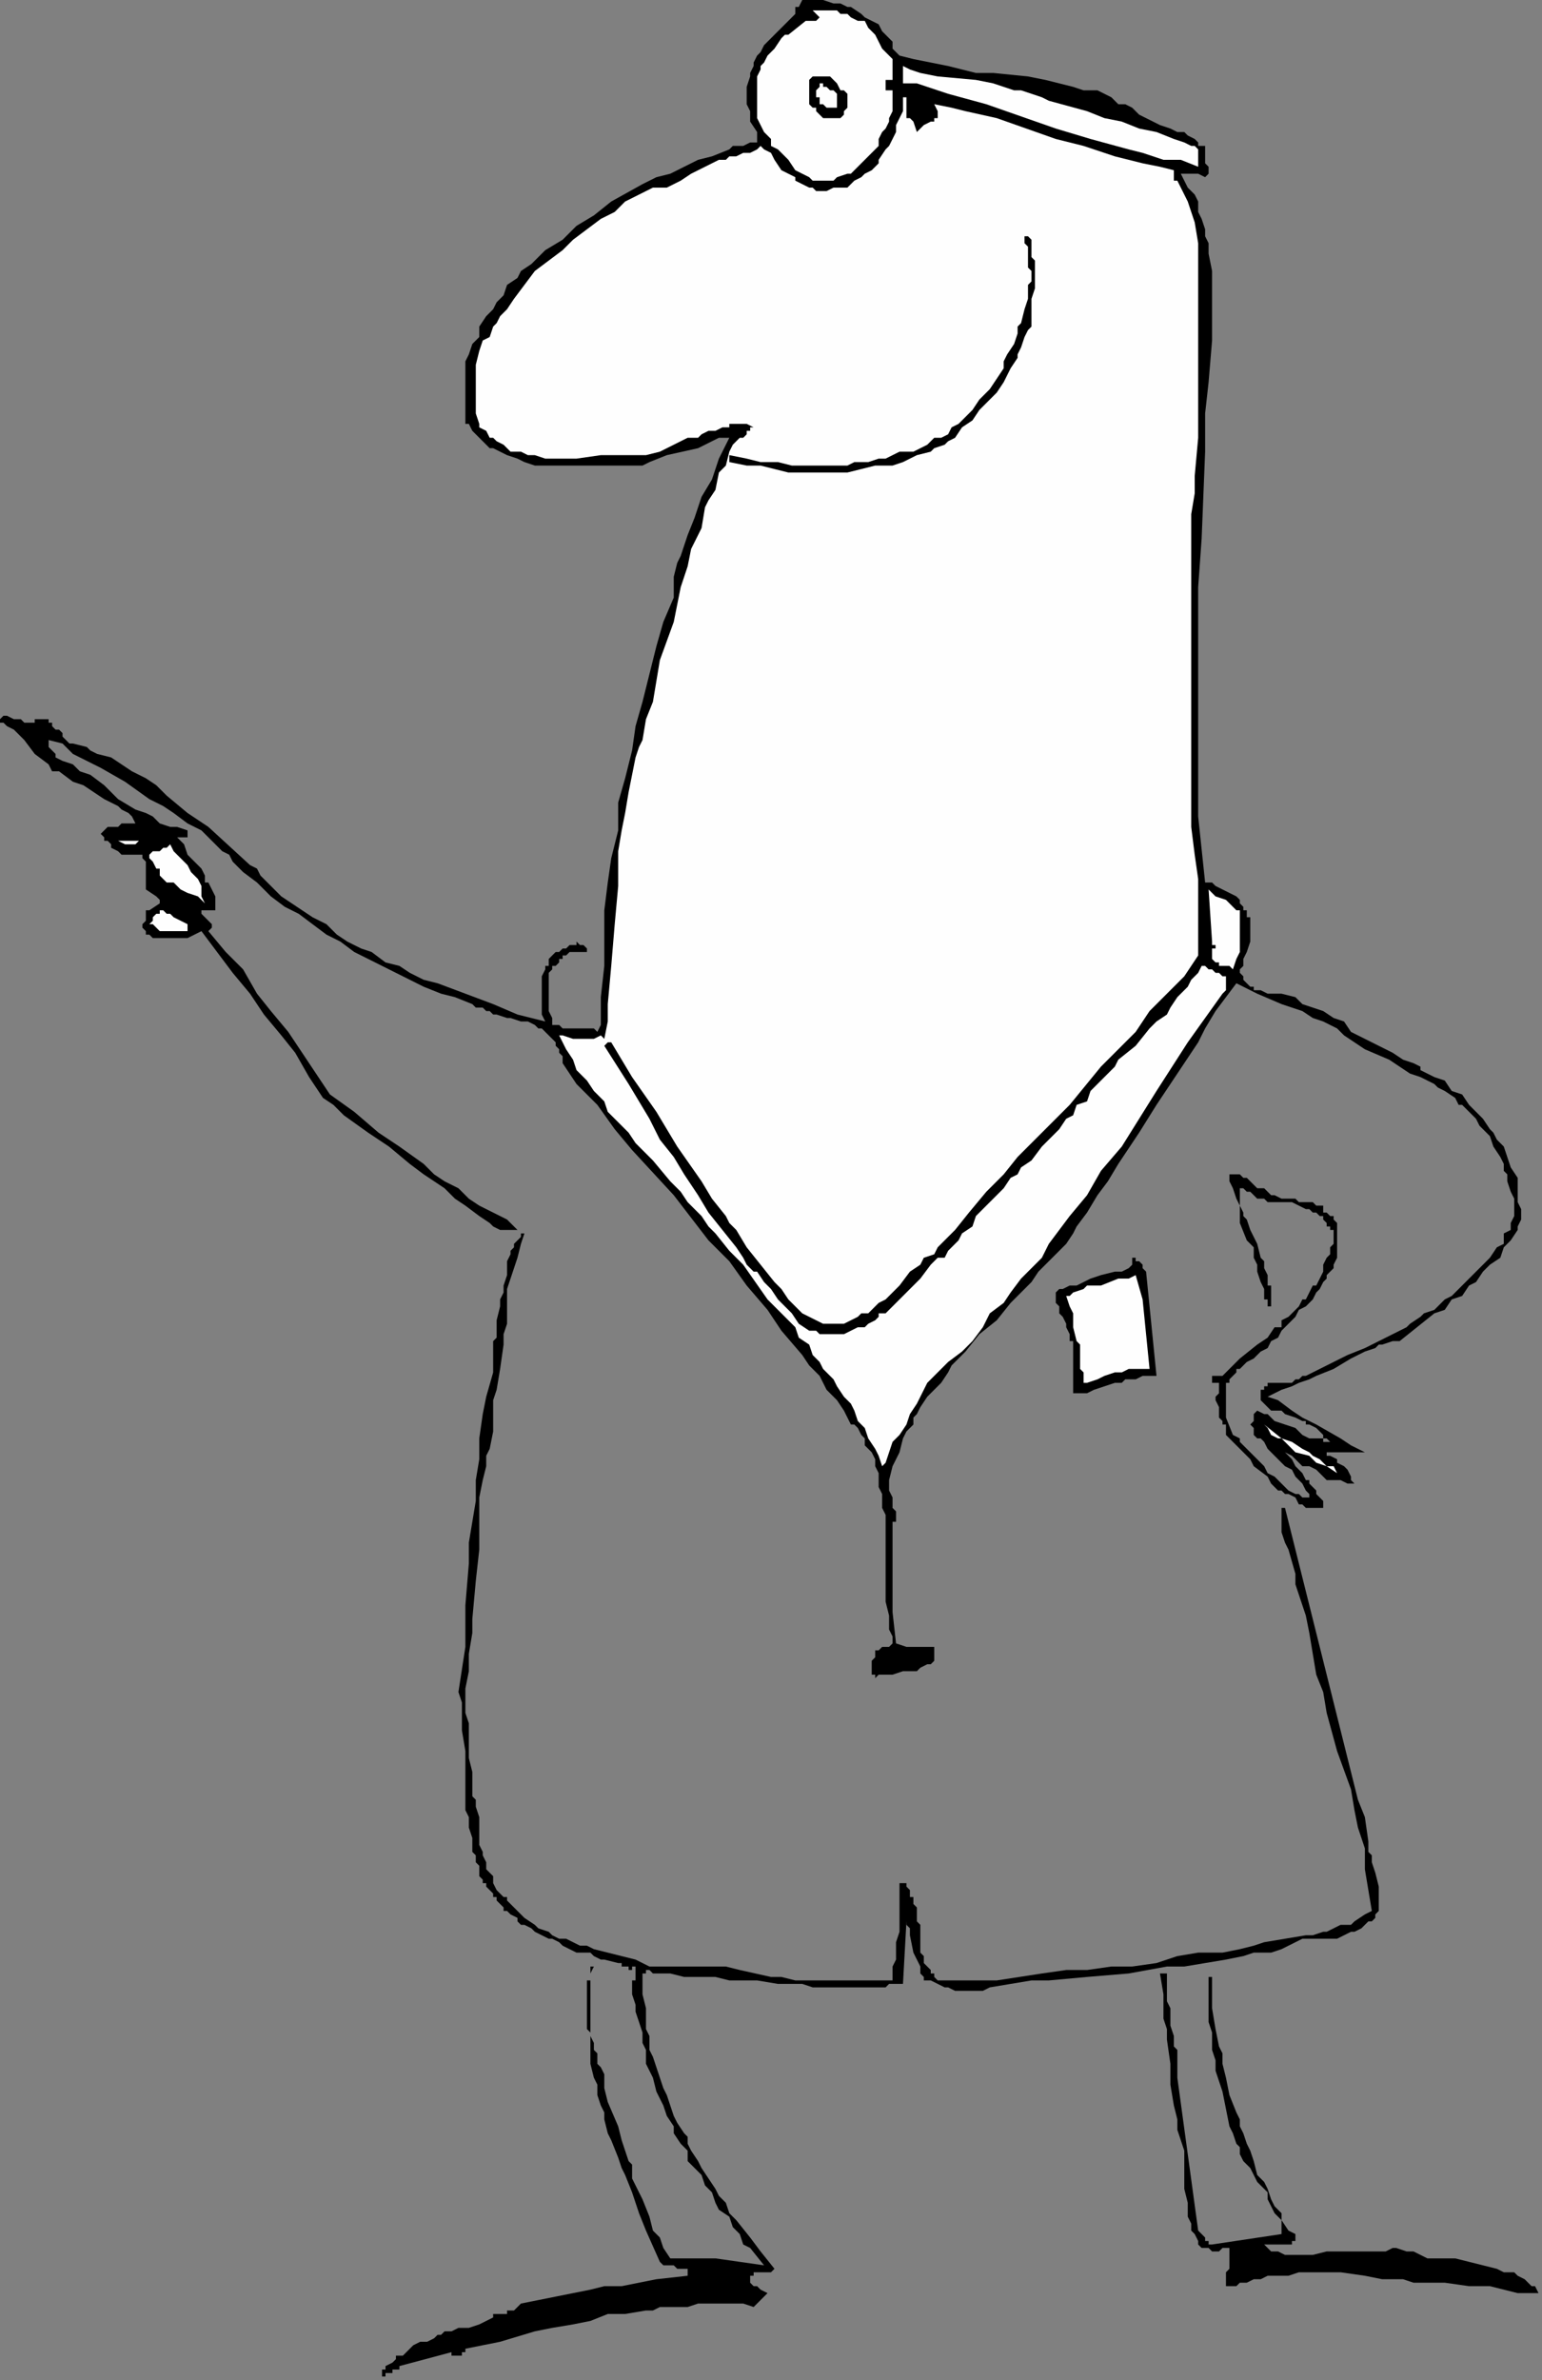 <?xml version="1.0" encoding="UTF-8" standalone="no"?>
<svg
   xmlns:dc="http://purl.org/dc/elements/1.1/"
   xmlns:cc="http://creativecommons.org/ns#"
   xmlns:rdf="http://www.w3.org/1999/02/22-rdf-syntax-ns#"
   xmlns:svg="http://www.w3.org/2000/svg"
   xmlns="http://www.w3.org/2000/svg"
   xmlns:sodipodi="http://sodipodi.sourceforge.net/DTD/sodipodi-0.dtd"
   xmlns:inkscape="http://www.inkscape.org/namespaces/inkscape"
   version="1.0"
   width="117.475mm"
   height="181.24mm"
   id="svg37"
   sodipodi:docname="CMENN075.WMF">
  <rect width="100%" height="100%" fill="#808080" stroke="none"/>
  <sodipodi:namedview
     pagecolor="#ffffff"
     bordercolor="#666666"
     borderopacity="1"
     objecttolerance="10"
     gridtolerance="10"
     guidetolerance="10"
     inkscape:pageopacity="0"
     inkscape:pageshadow="2"
     inkscape:window-width="640"
     inkscape:window-height="480"
     id="namedview39" />
  <defs
     id="defs3">
    <pattern
       id="WMFhbasepattern"
       patternUnits="userSpaceOnUse"
       width="6"
       height="6"
       x="0"
       y="0" />
  </defs>
  <path
     style="fill:#000000;fill-rule:evenodd;fill-opacity:1;stroke:none;"
     d="  M 259,16   L 259,16   L 263,17   L 268,18   L 273,19   L 277,20   L 281,21   L 286,21   L 296,22   L 301,23   L 305,24   L 309,25   L 312,26   L 313,26   L 316,26   L 318,27   L 320,28   L 322,30   L 324,30   L 326,31   L 328,33   L 330,34   L 332,35   L 334,36   L 337,37   L 339,38   L 341,38   L 342,39   L 344,40   L 345,41   L 345,42   L 346,42   L 347,42   L 347,43   L 347,44   L 347,45   L 347,47   L 348,48   L 348,50   L 348,50   L 347,51   L 345,50   L 345,50   L 344,50   L 343,50   L 341,50   L 341,50   L 340,50   L 341,52   L 342,54   L 344,56   L 345,58   L 345,61   L 346,63   L 347,66   L 347,68   L 348,70   L 348,73   L 349,78   L 349,83   L 349,88   L 349,94   L 349,98   L 348,110   L 347,119   L 347,125   L 347,130   L 346,155   L 345,169   L 345,182   L 345,196   L 345,209   L 345,216   L 345,222   L 345,229   L 345,235   L 347,254   L 349,254   L 350,255   L 352,256   L 354,257   L 356,258   L 357,259   L 357,260   L 358,261   L 358,262   L 359,262   L 359,263   L 359,264   L 360,264   L 360,265   L 360,266   L 360,266   L 360,268   L 360,270   L 360,270   L 360,271   L 359,274   L 358,276   L 358,278   L 357,279   L 357,280   L 358,281   L 358,282   L 358,282   L 358,282   L 359,283   L 359,283   L 360,284   L 361,284   L 361,285   L 363,285   L 365,286   L 366,286   L 369,286   L 373,287   L 375,289   L 378,290   L 381,291   L 384,293   L 387,294   L 389,297   L 395,300   L 401,303   L 404,305   L 407,306   L 409,307   L 409,308   L 411,309   L 413,310   L 416,311   L 418,314   L 421,315   L 423,318   L 425,320   L 427,322   L 429,325   L 430,326   L 431,328   L 433,330   L 434,333   L 435,336   L 437,339   L 437,342   L 437,343   L 437,345   L 437,346   L 438,348   L 438,350   L 438,351   L 437,353   L 437,354   L 435,357   L 433,359   L 432,362   L 429,364   L 427,366   L 425,369   L 423,370   L 421,373   L 418,374   L 416,377   L 413,378   L 408,382   L 403,386   L 401,386   L 398,387   L 397,387   L 396,388   L 393,389   L 389,391   L 384,394   L 379,396   L 377,397   L 374,398   L 372,399   L 369,400   L 367,401   L 365,402   L 368,403   L 372,406   L 375,408   L 379,410   L 386,414   L 389,416   L 393,418   L 392,418   L 391,418   L 388,418   L 385,418   L 382,418   L 382,419   L 383,419   L 385,420   L 385,421   L 387,422   L 388,423   L 389,425   L 389,426   L 390,427   L 389,427   L 389,427   L 388,427   L 386,426   L 385,426   L 384,426   L 382,426   L 381,425   L 380,424   L 379,423   L 377,422   L 375,422   L 373,420   L 372,419   L 370,418   L 371,419   L 372,420   L 373,422   L 375,424   L 376,426   L 377,426   L 377,427   L 378,428   L 379,429   L 379,430   L 380,431   L 381,432   L 381,434   L 380,434   L 380,434   L 379,434   L 379,434   L 378,434   L 377,434   L 377,434   L 376,434   L 375,433   L 374,433   L 373,431   L 371,430   L 370,430   L 369,429   L 369,429   L 368,429   L 366,427   L 365,425   L 361,422   L 360,420   L 358,418   L 357,417   L 355,415   L 354,414   L 354,414   L 353,413   L 353,412   L 353,410   L 352,410   L 352,409   L 351,408   L 351,406   L 351,406   L 351,405   L 350,403   L 350,402   L 351,401   L 351,400   L 351,398   L 351,398   L 351,398   L 350,398   L 350,398   L 350,398   L 349,398   L 349,398   L 349,397   L 349,397   L 349,396   L 349,396   L 349,396   L 350,396   L 350,396   L 351,396   L 352,396   L 352,396   L 353,395   L 353,395   L 353,395   L 357,391   L 362,387   L 365,385   L 367,382   L 369,382   L 369,380   L 371,379   L 372,378   L 373,377   L 374,376   L 375,374   L 376,374   L 377,372   L 378,370   L 379,370   L 380,368   L 381,366   L 381,366   L 381,364   L 382,362   L 383,361   L 383,360   L 383,359   L 384,358   L 384,357   L 384,355   L 384,354   L 383,354   L 383,354   L 383,353   L 382,353   L 382,352   L 382,352   L 381,351   L 381,350   L 381,350   L 380,350   L 379,349   L 378,349   L 377,348   L 376,348   L 374,347   L 372,346   L 370,346   L 368,346   L 365,346   L 365,346   L 364,345   L 362,345   L 361,344   L 361,344   L 360,343   L 359,343   L 358,342   L 357,342   L 357,341   L 357,341   L 357,342   L 357,343   L 357,345   L 357,346   L 357,347   L 358,349   L 358,350   L 359,351   L 360,354   L 361,356   L 362,358   L 363,362   L 363,362   L 364,363   L 364,365   L 365,367   L 365,369   L 365,370   L 366,370   L 366,372   L 366,373   L 366,374   L 366,374   L 366,375   L 366,376   L 365,376   L 365,376   L 365,376   L 365,376   L 365,376   L 365,376   L 365,374   L 364,374   L 364,372   L 364,371   L 363,369   L 362,366   L 362,364   L 361,362   L 361,359   L 359,357   L 357,352   L 357,350   L 357,347   L 356,345   L 355,342   L 355,342   L 354,340   L 354,339   L 354,338   L 355,338   L 356,338   L 357,338   L 357,338   L 358,339   L 359,339   L 361,341   L 362,342   L 364,342   L 365,343   L 365,343   L 366,344   L 367,344   L 369,345   L 372,345   L 373,345   L 374,346   L 376,346   L 377,346   L 378,346   L 379,347   L 380,347   L 381,347   L 381,348   L 381,348   L 381,349   L 382,349   L 383,350   L 383,350   L 384,350   L 384,351   L 385,352   L 385,353   L 385,354   L 385,355   L 385,357   L 385,358   L 385,359   L 385,360   L 385,362   L 385,362   L 384,364   L 384,365   L 383,366   L 382,367   L 382,368   L 381,369   L 380,371   L 379,372   L 378,374   L 377,375   L 376,376   L 374,377   L 373,379   L 371,381   L 369,383   L 368,385   L 366,386   L 365,388   L 363,389   L 361,391   L 359,392   L 358,393   L 357,394   L 356,394   L 356,395   L 355,396   L 354,397   L 354,398   L 353,398   L 353,398   L 353,399   L 353,400   L 353,401   L 353,402   L 353,402   L 353,403   L 353,404   L 353,405   L 353,406   L 353,406   L 353,408   L 355,413   L 357,414   L 357,415   L 360,418   L 363,421   L 364,422   L 365,424   L 367,425   L 368,426   L 369,427   L 371,429   L 373,430   L 373,430   L 374,430   L 375,431   L 376,431   L 377,431   L 377,432   L 377,431   L 377,430   L 377,430   L 376,429   L 375,427   L 374,426   L 374,426   L 373,425   L 372,423   L 370,422   L 369,421   L 366,418   L 365,417   L 364,415   L 363,414   L 362,414   L 361,413   L 361,412   L 361,411   L 360,410   L 360,410   L 361,409   L 361,407   L 362,406   L 364,407   L 365,407   L 366,408   L 367,409   L 370,410   L 373,411   L 375,413   L 377,414   L 379,414   L 380,414   L 381,414   L 381,415   L 382,415   L 383,415   L 382,414   L 382,414   L 381,414   L 381,413   L 380,412   L 379,411   L 379,411   L 377,410   L 377,410   L 376,410   L 376,409   L 375,409   L 373,408   L 370,407   L 369,406   L 368,406   L 366,406   L 365,405   L 364,404   L 363,403   L 363,403   L 363,402   L 363,402   L 363,401   L 363,401   L 363,400   L 364,400   L 364,399   L 365,399   L 365,399   L 365,398   L 366,398   L 366,398   L 368,398   L 370,398   L 372,398   L 373,397   L 373,397   L 374,397   L 375,396   L 376,396   L 384,392   L 388,390   L 393,388   L 397,386   L 401,384   L 405,382   L 406,381   L 409,379   L 410,378   L 413,377   L 416,374   L 418,373   L 420,371   L 421,370   L 423,368   L 425,366   L 426,365   L 428,363   L 429,362   L 431,359   L 433,358   L 433,355   L 435,354   L 435,352   L 436,350   L 436,349   L 436,347   L 436,345   L 435,343   L 434,340   L 434,338   L 433,337   L 433,335   L 432,333   L 430,330   L 429,327   L 428,326   L 426,324   L 425,322   L 424,321   L 423,320   L 421,318   L 420,318   L 419,316   L 416,314   L 414,313   L 413,312   L 409,310   L 406,309   L 400,305   L 393,302   L 390,300   L 387,298   L 385,296   L 383,295   L 381,294   L 378,293   L 375,291   L 372,290   L 369,289   L 362,286   L 356,283   L 353,287   L 350,291   L 347,296   L 345,300   L 339,309   L 333,318   L 328,326   L 322,335   L 319,340   L 316,344   L 313,349   L 310,353   L 309,355   L 307,358   L 305,360   L 303,362   L 301,364   L 299,366   L 297,369   L 295,371   L 291,375   L 287,380   L 282,384   L 278,389   L 277,390   L 274,393   L 273,395   L 271,398   L 269,400   L 267,402   L 265,405   L 264,407   L 263,408   L 263,410   L 261,412   L 260,414   L 259,418   L 258,420   L 257,422   L 257,422   L 256,426   L 256,427   L 256,429   L 257,431   L 257,433   L 257,434   L 257,434   L 258,435   L 258,437   L 258,438   L 258,438   L 257,438   L 257,439   L 257,442   L 257,443   L 257,446   L 257,447   L 257,450   L 257,451   L 257,456   L 257,460   L 257,464   L 258,473   L 261,474   L 262,474   L 263,474   L 265,474   L 265,474   L 267,474   L 269,474   L 269,474   L 269,474   L 269,474   L 269,475   L 269,475   L 269,476   L 269,477   L 269,478   L 269,478   L 269,478   L 268,479   L 267,479   L 265,480   L 265,480   L 264,481   L 262,481   L 260,481   L 257,482   L 257,482   L 256,482   L 253,482   L 253,482   L 252,483   L 252,482   L 251,482   L 251,482   L 251,481   L 251,481   L 251,480   L 251,479   L 251,478   L 252,477   L 252,476   L 252,475   L 252,475   L 252,475   L 253,475   L 253,475   L 253,475   L 253,475   L 253,475   L 254,474   L 255,474   L 256,474   L 257,473   L 257,471   L 256,469   L 256,465   L 255,461   L 255,457   L 255,448   L 255,444   L 255,442   L 255,440   L 255,438   L 255,436   L 254,434   L 254,432   L 254,430   L 253,428   L 253,426   L 253,424   L 252,422   L 252,420   L 251,418   L 250,417   L 249,416   L 249,415   L 249,414   L 248,413   L 247,411   L 246,410   L 245,410   L 243,406   L 241,403   L 238,400   L 236,396   L 233,393   L 231,390   L 225,383   L 221,377   L 215,370   L 210,363   L 204,357   L 194,344   L 182,331   L 177,325   L 172,318   L 166,312   L 162,306   L 162,304   L 161,303   L 161,302   L 160,301   L 160,300   L 159,299   L 158,298   L 158,298   L 158,298   L 157,297   L 156,296   L 155,296   L 154,295   L 152,294   L 151,294   L 150,294   L 147,293   L 146,293   L 143,292   L 142,292   L 141,291   L 140,291   L 139,290   L 138,290   L 138,290   L 137,290   L 136,289   L 131,287   L 127,286   L 122,284   L 118,282   L 114,280   L 110,278   L 106,276   L 102,274   L 98,271   L 94,269   L 90,266   L 86,263   L 82,261   L 78,258   L 74,254   L 70,251   L 67,248   L 66,246   L 64,245   L 61,242   L 59,240   L 58,239   L 54,237   L 50,234   L 47,232   L 43,230   L 36,225   L 29,221   L 21,217   L 18,214   L 14,213   L 14,213   L 14,214   L 14,214   L 14,215   L 15,216   L 16,217   L 16,218   L 18,219   L 21,220   L 23,222   L 26,223   L 30,226   L 34,230   L 39,233   L 42,234   L 44,235   L 46,237   L 49,238   L 50,238   L 51,238   L 54,239   L 54,240   L 54,241   L 54,241   L 54,241   L 53,241   L 52,241   L 51,241   L 51,241   L 52,242   L 53,243   L 54,246   L 56,248   L 58,250   L 59,252   L 59,254   L 60,254   L 61,256   L 62,258   L 62,259   L 62,260   L 62,262   L 62,262   L 62,262   L 62,262   L 61,262   L 61,262   L 60,262   L 58,262   L 58,262   L 58,262   L 58,262   L 58,263   L 59,264   L 59,264   L 60,265   L 61,266   L 61,266   L 61,266   L 61,266   L 61,267   L 61,267   L 60,268   L 65,274   L 70,279   L 74,286   L 78,291   L 83,297   L 87,303   L 91,309   L 95,315   L 102,320   L 109,326   L 115,330   L 122,335   L 125,338   L 128,340   L 132,342   L 135,345   L 138,347   L 142,349   L 146,351   L 149,354   L 149,354   L 144,354   L 142,353   L 141,352   L 138,350   L 134,347   L 131,345   L 128,342   L 125,340   L 122,338   L 118,335   L 112,330   L 106,326   L 99,321   L 96,318   L 93,316   L 91,313   L 89,310   L 85,303   L 81,298   L 76,292   L 72,286   L 67,280   L 58,268   L 56,269   L 54,270   L 52,270   L 50,270   L 49,270   L 48,270   L 47,270   L 46,270   L 46,270   L 45,270   L 44,270   L 43,269   L 42,269   L 42,268   L 42,268   L 41,267   L 41,267   L 41,266   L 41,266   L 41,266   L 42,265   L 42,263   L 42,262   L 43,262   L 46,260   L 46,259   L 45,258   L 42,256   L 42,255   L 42,254   L 42,254   L 42,253   L 42,252   L 42,251   L 42,251   L 42,250   L 42,249   L 42,248   L 41,247   L 41,246   L 41,246   L 40,246   L 40,246   L 39,246   L 38,246   L 38,246   L 37,246   L 36,246   L 35,246   L 34,245   L 34,245   L 32,244   L 32,243   L 31,242   L 30,242   L 30,241   L 29,240   L 29,240   L 30,239   L 31,238   L 32,238   L 34,238   L 35,237   L 36,237   L 39,237   L 38,235   L 37,234   L 35,233   L 34,232   L 30,230   L 27,228   L 24,226   L 21,225   L 17,222   L 15,222   L 14,220   L 10,217   L 7,213   L 6,212   L 4,210   L 2,209   L 1,208   L 0,208   L 0,207   L 1,206   L 2,206   L 2,206   L 4,207   L 6,207   L 7,208   L 8,208   L 9,208   L 10,208   L 10,208   L 10,207   L 11,207   L 12,207   L 13,207   L 13,207   L 14,207   L 14,208   L 15,208   L 15,209   L 16,210   L 17,210   L 18,211   L 18,212   L 20,214   L 20,214   L 21,214   L 25,215   L 26,216   L 28,217   L 32,218   L 35,220   L 38,222   L 42,224   L 45,226   L 48,229   L 54,234   L 57,236   L 60,238   L 72,249   L 74,250   L 75,252   L 77,254   L 78,255   L 79,256   L 81,258   L 84,260   L 90,264   L 94,266   L 97,269   L 100,271   L 102,272   L 104,273   L 107,274   L 111,277   L 115,278   L 118,280   L 122,282   L 126,283   L 134,286   L 142,289   L 149,292   L 153,293   L 157,294   L 156,292   L 156,290   L 156,286   L 156,285   L 156,283   L 156,282   L 156,282   L 156,281   L 157,279   L 157,279   L 157,278   L 158,278   L 158,277   L 158,277   L 158,276   L 159,275   L 159,275   L 160,274   L 161,274   L 162,273   L 163,273   L 164,272   L 165,272   L 165,272   L 166,272   L 166,271   L 166,271   L 167,272   L 168,272   L 168,272   L 169,273   L 169,273   L 169,273   L 169,274   L 169,274   L 169,274   L 168,274   L 167,274   L 166,274   L 166,274   L 165,274   L 164,274   L 164,274   L 163,275   L 162,275   L 162,276   L 161,276   L 161,277   L 160,278   L 159,278   L 159,279   L 158,280   L 158,281   L 158,281   L 158,282   L 158,282   L 158,282   L 158,283   L 158,284   L 158,285   L 158,286   L 158,287   L 158,289   L 158,291   L 159,293   L 159,294   L 159,294   L 159,295   L 160,295   L 161,295   L 162,296   L 162,296   L 163,296   L 164,296   L 166,296   L 167,296   L 168,296   L 169,296   L 170,296   L 170,296   L 170,296   L 171,296   L 172,297   L 173,295   L 173,287   L 174,278   L 174,270   L 174,262   L 175,254   L 176,247   L 178,239   L 178,231   L 180,224   L 182,216   L 183,209   L 185,202   L 187,194   L 189,186   L 191,179   L 194,172   L 194,169   L 194,166   L 195,162   L 196,160   L 198,154   L 200,149   L 202,143   L 205,138   L 207,132   L 210,126   L 207,126   L 205,127   L 201,129   L 192,131   L 187,133   L 185,134   L 182,134   L 180,134   L 178,134   L 175,134   L 173,134   L 167,134   L 162,134   L 159,134   L 157,134   L 154,134   L 151,133   L 149,132   L 146,131   L 144,130   L 142,129   L 141,129   L 140,128   L 138,126   L 138,126   L 137,125   L 136,124   L 135,122   L 134,122   L 134,120   L 134,118   L 134,115   L 134,113   L 134,110   L 134,107   L 134,104   L 135,102   L 136,99   L 138,97   L 138,94   L 140,91   L 141,90   L 142,89   L 143,87   L 145,85   L 146,82   L 149,80   L 150,78   L 153,76   L 155,74   L 157,72   L 162,69   L 166,65   L 171,62   L 176,58   L 185,53   L 189,51   L 193,50   L 201,46   L 205,45   L 210,43   L 211,42   L 214,42   L 216,41   L 218,41   L 218,42   L 218,38   L 216,35   L 216,34   L 216,32   L 215,30   L 215,28   L 215,26   L 215,25   L 216,22   L 216,21   L 217,19   L 217,18   L 218,16   L 219,15   L 220,13   L 222,11   L 223,10   L 225,8   L 227,6   L 229,4   L 229,3   L 229,2   L 230,2   L 231,0   L 233,0   L 236,0   L 237,0   L 237,0   L 240,1   L 242,1   L 244,2   L 245,2   L 248,4   L 249,5   L 251,6   L 253,7   L 254,9   L 255,10   L 257,12   L 257,14   L 259,16  z "
     id="path5" />
  <path
     style="fill:#fefefe;fill-rule:evenodd;fill-opacity:1;stroke:none;"
     d="  M 249,6   L 249,6   L 250,8   L 252,10   L 253,12   L 254,14   L 256,16   L 257,17   L 257,18   L 257,19   L 257,20   L 257,22   L 257,23   L 257,23   L 256,23   L 256,23   L 255,23   L 255,24   L 255,24   L 255,25   L 255,25   L 255,26   L 256,26   L 256,26   L 256,26   L 257,26   L 257,28   L 257,30   L 257,32   L 256,34   L 256,35   L 255,37   L 254,38   L 253,40   L 253,42   L 252,43   L 250,45   L 249,46   L 248,47   L 246,49   L 245,50   L 244,50   L 241,51   L 240,52   L 238,52   L 237,52   L 235,52   L 234,52   L 233,51   L 229,49   L 227,46   L 224,43   L 222,42   L 222,40   L 220,38   L 220,38   L 219,36   L 218,34   L 218,33   L 218,30   L 218,29   L 218,28   L 218,27   L 218,26   L 218,25   L 218,23   L 218,22   L 219,20   L 219,19   L 220,18   L 221,16   L 222,15   L 223,14   L 225,11   L 226,10   L 227,10   L 232,6   L 233,6   L 233,6   L 235,6   L 235,6   L 236,5   L 234,3   L 237,3   L 238,3   L 241,3   L 242,4   L 244,4   L 245,5   L 247,6   L 249,6  z "
     id="path7" />
  <path
     style="fill:#fefefe;fill-rule:evenodd;fill-opacity:1;stroke:none;"
     d="  M 302,29   L 302,29   L 313,32   L 318,34   L 323,35   L 328,37   L 333,38   L 338,40   L 341,41   L 343,42   L 344,42   L 344,42   L 345,43   L 345,43   L 345,44   L 345,45   L 345,46   L 345,47   L 345,48   L 340,46   L 335,46   L 329,44   L 325,43   L 314,40   L 304,37   L 284,30   L 273,27   L 264,24   L 260,24   L 260,19   L 262,20   L 265,21   L 270,22   L 281,23   L 286,24   L 289,25   L 292,26   L 294,26   L 297,27   L 300,28   L 302,29  z "
     id="path9" />
  <path
     style="fill:#000000;fill-rule:evenodd;fill-opacity:1;stroke:none;"
     d="  M 242,26   L 242,26   L 243,26   L 244,27   L 244,28   L 244,29   L 244,30   L 244,30   L 244,31   L 243,32   L 243,33   L 242,34   L 241,34   L 241,34   L 240,34   L 239,34   L 237,34   L 237,34   L 236,33   L 235,32   L 235,31   L 234,31   L 233,30   L 233,30   L 233,30   L 233,29   L 233,27   L 233,26   L 233,26   L 233,26   L 233,25   L 233,24   L 233,23   L 234,22   L 235,22   L 236,22   L 237,22   L 238,22   L 239,22   L 241,24   L 242,26  z "
     id="path11" />
  <path
     style="fill:#fefefe;fill-rule:evenodd;fill-opacity:1;stroke:none;"
     d="  M 241,29   L 241,29   L 241,30   L 241,30   L 241,30   L 241,30   L 241,31   L 240,31   L 239,31   L 238,31   L 237,30   L 237,30   L 237,30   L 236,30   L 236,29   L 236,28   L 235,28   L 235,26   L 235,26   L 235,26   L 236,25   L 236,25   L 236,24   L 237,24   L 237,24   L 237,25   L 238,25   L 239,26   L 240,26   L 241,27   L 241,28   L 241,29  z "
     id="path13" />
  <path
     style="fill:#fefefe;fill-rule:evenodd;fill-opacity:1;stroke:none;"
     d="  M 261,28   L 261,28   L 261,30   L 261,30   L 261,30   L 261,32   L 261,33   L 261,34   L 262,34   L 263,35   L 264,38   L 265,37   L 266,36   L 268,35   L 269,35   L 269,34   L 270,34   L 270,33   L 270,32   L 269,30   L 274,31   L 278,32   L 287,34   L 304,40   L 312,42   L 321,45   L 325,46   L 329,47   L 334,48   L 338,49   L 338,50   L 338,50   L 338,51   L 338,52   L 339,52   L 340,54   L 341,56   L 342,58   L 342,58   L 344,64   L 345,70   L 345,75   L 345,81   L 345,86   L 345,92   L 345,103   L 345,109   L 345,114   L 345,126   L 344,137   L 344,142   L 343,148   L 343,162   L 343,177   L 343,192   L 343,207   L 343,215   L 343,222   L 343,230   L 343,238   L 344,246   L 345,253   L 345,260   L 345,264   L 345,267   L 345,268   L 345,270   L 345,270   L 345,271   L 345,272   L 345,274   L 345,274   L 345,275   L 345,275   L 341,281   L 336,286   L 331,291   L 327,297   L 322,302   L 317,307   L 308,318   L 298,328   L 293,333   L 289,338   L 284,343   L 279,349   L 275,354   L 270,359   L 269,361   L 266,362   L 265,364   L 262,366   L 259,370   L 257,372   L 255,374   L 253,375   L 252,376   L 251,377   L 250,378   L 249,378   L 248,378   L 247,379   L 245,380   L 245,380   L 243,381   L 242,381   L 241,381   L 240,381   L 238,381   L 237,381   L 231,378   L 229,376   L 227,374   L 225,371   L 223,369   L 219,364   L 215,359   L 212,354   L 210,352   L 209,350   L 205,345   L 202,340   L 195,330   L 189,320   L 182,310   L 179,305   L 176,300   L 176,300   L 176,300   L 175,300   L 175,300   L 175,300   L 175,300   L 174,301   L 174,301   L 174,301   L 181,312   L 187,322   L 190,328   L 194,333   L 197,338   L 201,344   L 204,349   L 208,354   L 212,359   L 214,362   L 215,364   L 217,366   L 218,366   L 220,369   L 222,371   L 224,374   L 226,376   L 228,378   L 230,381   L 233,383   L 234,383   L 235,383   L 236,384   L 237,384   L 238,384   L 239,384   L 240,384   L 241,384   L 242,384   L 243,384   L 245,383   L 245,383   L 247,382   L 248,382   L 249,382   L 250,381   L 252,380   L 253,379   L 253,378   L 255,378   L 257,376   L 259,374   L 261,372   L 263,370   L 265,368   L 268,364   L 269,363   L 270,362   L 272,362   L 273,360   L 275,358   L 276,357   L 277,355   L 280,353   L 281,350   L 285,346   L 287,344   L 289,342   L 291,339   L 293,338   L 294,336   L 297,334   L 300,330   L 304,326   L 305,325   L 307,322   L 309,321   L 310,318   L 313,317   L 314,314   L 316,312   L 318,310   L 321,307   L 322,305   L 327,301   L 331,296   L 333,294   L 336,292   L 337,290   L 339,287   L 341,285   L 342,284   L 343,282   L 345,280   L 346,278   L 347,278   L 347,278   L 347,278   L 348,279   L 349,279   L 350,280   L 351,280   L 352,281   L 353,281   L 353,282   L 353,282   L 353,282   L 353,282   L 353,282   L 353,282   L 353,283   L 353,284   L 353,284   L 353,285   L 352,286   L 342,300   L 333,314   L 328,322   L 323,330   L 317,337   L 313,344   L 308,350   L 305,354   L 302,358   L 300,362   L 297,365   L 294,368   L 291,372   L 289,375   L 285,378   L 283,382   L 280,386   L 277,389   L 273,392   L 270,395   L 267,398   L 265,402   L 264,404   L 262,407   L 261,410   L 259,413   L 257,415   L 256,418   L 255,421   L 254,422   L 253,419   L 252,417   L 250,414   L 249,411   L 247,409   L 246,406   L 245,404   L 243,402   L 241,399   L 240,397   L 237,394   L 236,392   L 234,390   L 233,387   L 230,385   L 229,382   L 225,378   L 221,374   L 214,364   L 210,360   L 206,355   L 204,353   L 202,350   L 200,348   L 198,346   L 196,343   L 193,340   L 188,334   L 183,329   L 181,326   L 178,323   L 175,320   L 174,317   L 171,314   L 169,311   L 168,310   L 166,308   L 165,305   L 163,302   L 162,300   L 161,298   L 162,298   L 162,298   L 165,299   L 166,299   L 168,299   L 171,299   L 173,298   L 174,299   L 175,294   L 175,289   L 176,278   L 177,266   L 178,255   L 178,250   L 178,245   L 179,239   L 180,234   L 181,228   L 182,223   L 183,218   L 184,215   L 185,213   L 186,207   L 188,202   L 190,190   L 194,179   L 196,169   L 198,163   L 199,158   L 202,152   L 203,146   L 204,144   L 206,141   L 207,136   L 209,134   L 210,130   L 211,128   L 213,126   L 214,126   L 215,125   L 215,124   L 216,124   L 216,123   L 217,123   L 215,122   L 214,122   L 213,122   L 213,122   L 212,122   L 211,122   L 211,122   L 210,122   L 210,123   L 208,123   L 206,124   L 205,124   L 204,124   L 202,125   L 201,126   L 198,126   L 192,129   L 190,130   L 186,131   L 183,131   L 180,131   L 173,131   L 166,132   L 163,132   L 160,132   L 157,132   L 154,131   L 152,131   L 150,130   L 147,130   L 146,129   L 145,128   L 143,127   L 142,126   L 141,126   L 140,124   L 138,123   L 138,122   L 137,119   L 137,118   L 137,115   L 137,114   L 137,109   L 137,105   L 138,101   L 139,98   L 141,97   L 142,94   L 143,93   L 144,91   L 146,89   L 148,86   L 151,82   L 154,78   L 158,75   L 162,72   L 165,69   L 169,66   L 173,63   L 177,61   L 180,58   L 184,56   L 188,54   L 190,54   L 192,54   L 196,52   L 199,50   L 203,48   L 207,46   L 208,46   L 209,46   L 210,45   L 212,45   L 214,44   L 216,44   L 218,43   L 219,42   L 220,43   L 222,44   L 223,46   L 225,49   L 229,51   L 229,52   L 231,53   L 233,54   L 234,54   L 235,55   L 237,55   L 238,55   L 240,54   L 242,54   L 244,54   L 246,52   L 248,51   L 249,50   L 251,49   L 253,47   L 253,46   L 255,43   L 256,42   L 257,40   L 258,38   L 258,36   L 259,34   L 260,32   L 260,30   L 260,28   L 261,28  z "
     id="path15" />
  <path
     style="fill:#000000;fill-rule:evenodd;fill-opacity:1;stroke:none;"
     d="  M 298,75   L 298,75   L 298,79   L 298,83   L 297,86   L 297,90   L 297,92   L 297,94   L 296,95   L 295,97   L 294,100   L 293,102   L 293,103   L 291,106   L 289,110   L 287,113   L 285,115   L 282,118   L 280,121   L 277,123   L 275,126   L 273,127   L 272,128   L 269,129   L 268,130   L 264,131   L 260,133   L 257,134   L 252,134   L 248,135   L 244,136   L 240,136   L 236,136   L 231,136   L 227,136   L 223,135   L 219,134   L 215,134   L 210,133   L 210,131   L 215,132   L 219,133   L 224,133   L 228,134   L 233,134   L 237,134   L 241,134   L 244,134   L 246,133   L 248,133   L 250,133   L 253,132   L 255,132   L 257,131   L 259,130   L 261,130   L 263,130   L 267,128   L 269,126   L 271,126   L 273,125   L 274,123   L 276,122   L 277,121   L 280,118   L 282,115   L 285,112   L 287,109   L 289,106   L 289,104   L 290,102   L 292,99   L 293,96   L 293,94   L 294,93   L 295,89   L 296,86   L 296,84   L 296,82   L 297,81   L 297,78   L 296,77   L 296,75   L 296,74   L 296,71   L 295,70   L 295,68   L 295,68   L 296,68   L 297,69   L 297,69   L 297,69   L 297,70   L 297,70   L 297,72   L 297,74   L 297,74   L 298,75  z "
     id="path17" />
  <path
     style="fill:#fefefe;fill-rule:evenodd;fill-opacity:1;stroke:none;"
     d="  M 41,242   L 41,242   L 40,242   L 39,243   L 38,243   L 38,243   L 38,243   L 37,243   L 36,243   L 34,242   L 34,242   L 41,242  z "
     id="path19" />
  <path
     style="fill:#fefefe;fill-rule:evenodd;fill-opacity:1;stroke:none;"
     d="  M 59,260   L 59,260   L 57,258   L 54,257   L 52,256   L 50,254   L 48,254   L 47,253   L 46,252   L 46,250   L 45,250   L 44,248   L 43,247   L 43,246   L 44,245   L 45,245   L 46,245   L 46,245   L 47,244   L 48,244   L 49,243   L 50,245   L 52,247   L 53,248   L 54,249   L 55,251   L 57,253   L 58,255   L 58,257   L 58,258   L 59,260  z "
     id="path21" />
  <path
     style="fill:#fefefe;fill-rule:evenodd;fill-opacity:1;stroke:none;"
     d="  M 357,265   L 357,265   L 357,266   L 357,269   L 357,270   L 357,272   L 357,274   L 356,276   L 355,279   L 354,278   L 353,278   L 353,278   L 352,278   L 351,278   L 351,277   L 350,277   L 350,277   L 349,276   L 349,276   L 349,275   L 349,275   L 349,274   L 349,273   L 350,273   L 350,272   L 350,272   L 349,272   L 349,271   L 349,271   L 349,271   L 349,271   L 349,271   L 348,256   L 349,257   L 350,258   L 353,259   L 355,261   L 356,262   L 357,262   L 357,263   L 357,264   L 357,265  z "
     id="path23" />
  <path
     style="fill:#fefefe;fill-rule:evenodd;fill-opacity:1;stroke:none;"
     d="  M 54,266   L 54,266   L 54,267   L 54,267   L 54,268   L 52,268   L 51,268   L 50,268   L 49,268   L 47,268   L 46,268   L 46,268   L 45,267   L 44,266   L 43,266   L 43,266   L 44,265   L 44,264   L 44,264   L 45,263   L 46,263   L 46,262   L 47,262   L 48,263   L 49,263   L 50,264   L 52,265   L 54,266   L 54,266  z "
     id="path25" />
  <path
     style="fill:#000000;fill-rule:evenodd;fill-opacity:1;stroke:none;"
     d="  M 151,355   L 151,355   L 150,358   L 149,362   L 148,365   L 147,368   L 146,371   L 146,374   L 146,378   L 146,381   L 145,384   L 145,387   L 144,394   L 143,400   L 142,403   L 142,406   L 142,410   L 142,412   L 141,417   L 140,419   L 140,422   L 139,426   L 138,431   L 138,436   L 138,441   L 138,446   L 137,455   L 136,466   L 136,470   L 135,476   L 135,481   L 134,486   L 134,493   L 135,496   L 135,500   L 135,503   L 135,506   L 136,510   L 136,513   L 136,517   L 137,518   L 137,520   L 138,523   L 138,525   L 138,526   L 138,528   L 138,530   L 138,531   L 139,533   L 139,534   L 140,536   L 140,538   L 141,539   L 142,540   L 142,542   L 142,542   L 143,544   L 144,545   L 145,546   L 146,546   L 146,547   L 147,548   L 148,549   L 149,550   L 150,551   L 151,552   L 154,554   L 154,554   L 155,555   L 158,556   L 159,557   L 161,558   L 163,558   L 165,559   L 167,560   L 169,560   L 171,561   L 175,562   L 179,563   L 183,564   L 185,565   L 187,566   L 189,566   L 191,566   L 196,566   L 200,566   L 205,566   L 209,566   L 213,567   L 222,569   L 225,569   L 229,570   L 234,570   L 238,570   L 241,570   L 243,570   L 245,570   L 247,570   L 249,570   L 252,570   L 254,570   L 257,570   L 257,568   L 257,566   L 258,564   L 258,562   L 258,561   L 258,559   L 259,556   L 259,552   L 259,549   L 259,542   L 260,542   L 260,542   L 261,542   L 261,542   L 261,542   L 261,543   L 261,543   L 262,544   L 262,545   L 262,546   L 263,546   L 263,547   L 263,548   L 264,549   L 264,550   L 264,550   L 264,551   L 264,553   L 265,554   L 265,558   L 265,560   L 265,562   L 265,562   L 266,563   L 266,564   L 266,565   L 267,566   L 267,566   L 268,567   L 268,568   L 269,568   L 269,569   L 269,569   L 270,570   L 271,570   L 272,570   L 273,570   L 273,570   L 274,570   L 287,570   L 300,568   L 307,567   L 313,567   L 320,566   L 326,566   L 333,565   L 339,563   L 345,562   L 349,562   L 352,562   L 357,561   L 361,560   L 364,559   L 370,558   L 376,557   L 377,557   L 378,557   L 381,556   L 382,556   L 384,555   L 386,554   L 389,554   L 390,553   L 393,551   L 395,550   L 394,544   L 393,538   L 393,532   L 391,526   L 390,521   L 389,515   L 385,504   L 382,493   L 381,487   L 379,482   L 378,476   L 377,470   L 376,465   L 374,459   L 373,456   L 373,453   L 371,446   L 370,444   L 369,441   L 369,439   L 369,438   L 369,436   L 369,434   L 370,434   L 373,446   L 376,458   L 382,482   L 385,494   L 388,506   L 391,518   L 393,523   L 394,530   L 394,531   L 394,533   L 395,534   L 395,536   L 396,539   L 397,543   L 397,545   L 397,546   L 397,547   L 397,548   L 397,549   L 397,550   L 397,550   L 396,551   L 396,552   L 395,553   L 394,553   L 393,554   L 392,555   L 390,556   L 389,556   L 387,557   L 385,558   L 381,558   L 378,558   L 375,558   L 373,559   L 373,559   L 371,560   L 369,561   L 366,562   L 364,562   L 361,562   L 358,563   L 353,564   L 347,565   L 341,566   L 336,566   L 325,568   L 313,569   L 302,570   L 297,570   L 291,571   L 285,572   L 283,573   L 280,573   L 277,573   L 275,573   L 273,572   L 272,572   L 270,571   L 268,570   L 266,570   L 266,569   L 265,568   L 265,566   L 265,566   L 264,564   L 263,562   L 262,557   L 262,555   L 261,554   L 261,553   L 260,571   L 259,571   L 258,571   L 256,571   L 255,572   L 254,572   L 253,572   L 249,572   L 245,572   L 241,572   L 238,572   L 234,572   L 231,571   L 228,571   L 224,571   L 218,570   L 210,570   L 206,569   L 203,569   L 200,569   L 197,569   L 193,568   L 191,568   L 190,568   L 190,568   L 189,568   L 188,568   L 187,567   L 186,567   L 186,567   L 186,567   L 186,568   L 186,568   L 185,568   L 185,568   L 185,569   L 185,570   L 185,572   L 185,574   L 186,578   L 186,581   L 186,584   L 187,586   L 187,590   L 188,592   L 189,595   L 190,598   L 191,601   L 192,603   L 193,606   L 194,609   L 195,611   L 197,614   L 198,615   L 198,617   L 199,619   L 201,622   L 202,624   L 204,627   L 206,630   L 207,632   L 209,634   L 210,637   L 212,639   L 216,644   L 219,648   L 223,653   L 223,653   L 222,654   L 222,654   L 222,654   L 222,654   L 222,654   L 222,654   L 221,654   L 217,654   L 217,654   L 217,655   L 217,655   L 216,655   L 216,656   L 216,656   L 216,657   L 217,658   L 217,658   L 217,658   L 218,658   L 218,658   L 219,659   L 221,660   L 217,664   L 214,663   L 211,663   L 209,663   L 206,663   L 203,663   L 201,663   L 198,664   L 196,664   L 193,664   L 190,664   L 188,665   L 186,665   L 180,666   L 175,666   L 170,668   L 165,669   L 159,670   L 154,671   L 144,674   L 134,676   L 134,677   L 134,677   L 133,677   L 133,678   L 133,678   L 133,678   L 132,678   L 132,678   L 132,678   L 131,678   L 131,678   L 131,678   L 130,678   L 130,678   L 130,677   L 130,677   L 130,677   L 115,681   L 115,681   L 115,681   L 115,682   L 115,682   L 115,682   L 115,682   L 115,682   L 114,682   L 114,682   L 114,682   L 114,682   L 113,682   L 113,683   L 112,683   L 112,683   L 112,683   L 112,683   L 111,683   L 111,683   L 111,684   L 111,684   L 111,684   L 111,684   L 110,684   L 110,682   L 111,682   L 111,681   L 113,680   L 114,679   L 114,678   L 116,678   L 117,677   L 118,676   L 119,675   L 121,674   L 122,674   L 123,674   L 125,673   L 126,672   L 127,672   L 128,671   L 130,671   L 132,670   L 135,670   L 138,669   L 140,668   L 142,667   L 142,666   L 144,666   L 146,666   L 146,665   L 148,665   L 149,664   L 150,663   L 155,662   L 160,661   L 165,660   L 170,659   L 174,658   L 179,658   L 184,657   L 189,656   L 198,655   L 198,655   L 198,654   L 198,654   L 198,654   L 198,654   L 198,654   L 198,653   L 198,653   L 197,653   L 197,653   L 196,653   L 195,653   L 194,652   L 194,652   L 193,652   L 192,652   L 192,652   L 191,652   L 190,651   L 186,642   L 184,637   L 182,631   L 180,626   L 179,624   L 178,621   L 176,616   L 175,614   L 174,610   L 174,608   L 173,606   L 172,603   L 172,600   L 171,598   L 170,594   L 170,592   L 170,590   L 170,586   L 170,585   L 169,584   L 169,582   L 169,581   L 169,578   L 169,575   L 169,572   L 169,570   L 170,570   L 170,566   L 170,566   L 170,566   L 170,566   L 170,566   L 170,566   L 171,566   L 170,568   L 170,569   L 170,570   L 170,571   L 170,572   L 170,574   L 170,576   L 170,578   L 170,579   L 170,580   L 170,582   L 170,584   L 170,586   L 171,588   L 171,590   L 172,591   L 172,594   L 173,595   L 174,597   L 174,601   L 175,605   L 178,612   L 179,616   L 180,619   L 181,622   L 182,623   L 182,625   L 182,627   L 185,633   L 187,638   L 188,642   L 190,644   L 191,647   L 193,650   L 196,650   L 199,650   L 206,650   L 213,651   L 220,652   L 216,647   L 214,646   L 213,643   L 211,641   L 210,638   L 207,636   L 206,634   L 205,631   L 203,629   L 202,626   L 200,624   L 198,622   L 198,619   L 196,617   L 194,614   L 194,612   L 192,609   L 191,606   L 190,604   L 189,602   L 188,598   L 187,596   L 186,594   L 186,590   L 185,588   L 185,585   L 184,582   L 183,579   L 183,577   L 182,574   L 182,571   L 182,571   L 182,570   L 183,570   L 183,570   L 183,569   L 183,569   L 183,568   L 183,568   L 183,567   L 183,567   L 183,567   L 183,566   L 183,566   L 183,566   L 183,566   L 182,566   L 182,567   L 182,567   L 182,567   L 182,567   L 182,567   L 182,567   L 181,567   L 181,566   L 181,566   L 181,566   L 180,566   L 180,566   L 179,566   L 179,566   L 179,565   L 178,565   L 178,565   L 178,565   L 178,565   L 178,565   L 178,565   L 178,565   L 174,564   L 173,564   L 171,563   L 170,562   L 167,562   L 166,562   L 164,561   L 162,560   L 161,559   L 159,558   L 158,558   L 156,557   L 154,556   L 154,556   L 153,555   L 151,554   L 150,554   L 149,553   L 149,552   L 147,551   L 146,550   L 146,550   L 145,550   L 145,549   L 144,548   L 143,547   L 143,546   L 142,546   L 142,546   L 142,545   L 141,544   L 140,543   L 140,542   L 139,542   L 139,541   L 138,540   L 138,539   L 138,538   L 138,538   L 138,537   L 137,536   L 137,535   L 137,534   L 136,533   L 136,532   L 136,531   L 136,530   L 136,529   L 135,526   L 135,525   L 135,523   L 134,521   L 134,518   L 134,515   L 134,513   L 134,510   L 134,504   L 133,498   L 133,493   L 133,490   L 132,487   L 134,474   L 134,462   L 135,450   L 135,444   L 136,438   L 137,432   L 137,426   L 138,420   L 138,414   L 139,407   L 140,402   L 142,395   L 142,389   L 142,386   L 143,385   L 143,380   L 144,376   L 144,374   L 145,372   L 145,370   L 146,367   L 146,365   L 146,363   L 147,361   L 147,360   L 148,359   L 148,358   L 149,357   L 150,356   L 150,355   L 151,355  z "
     id="path27" />
  <path
     style="fill:#000000;fill-rule:evenodd;fill-opacity:1;stroke:none;"
     d="  M 330,366   L 330,366   L 333,396   L 332,396   L 330,396   L 329,396   L 327,397   L 325,397   L 324,397   L 323,398   L 321,398   L 315,400   L 313,401   L 309,401   L 309,400   L 309,398   L 309,397   L 309,394   L 309,393   L 309,391   L 309,390   L 309,388   L 309,386   L 308,386   L 308,384   L 307,382   L 307,381   L 306,379   L 305,378   L 305,376   L 304,375   L 304,374   L 304,374   L 304,374   L 304,373   L 304,373   L 304,373   L 304,372   L 305,371   L 306,371   L 308,370   L 309,370   L 310,370   L 312,369   L 314,368   L 317,367   L 321,366   L 323,366   L 325,365   L 326,364   L 326,362   L 326,362   L 327,362   L 327,363   L 328,363   L 328,363   L 328,363   L 329,364   L 329,364   L 329,365   L 330,366   L 330,366  z "
     id="path29" />
  <path
     style="fill:#fefefe;fill-rule:evenodd;fill-opacity:1;stroke:none;"
     d="  M 329,374   L 329,374   L 331,394   L 328,394   L 327,394   L 325,394   L 323,395   L 321,395   L 318,396   L 316,397   L 313,398   L 312,398   L 312,397   L 312,395   L 311,394   L 311,392   L 311,390   L 311,389   L 311,387   L 310,386   L 309,382   L 309,379   L 309,378   L 308,376   L 307,373   L 308,373   L 309,372   L 312,371   L 313,370   L 314,370   L 317,370   L 322,368   L 325,368   L 327,367   L 329,374  z "
     id="path31" />
  <path
     style="fill:#fefefe;fill-rule:evenodd;fill-opacity:1;stroke:none;"
     d="  M 385,424   L 385,424   L 382,422   L 379,421   L 377,419   L 373,418   L 371,416   L 370,415   L 369,414   L 368,414   L 366,413   L 365,411   L 364,410   L 369,414   L 372,415   L 375,417   L 377,418   L 378,419   L 380,420   L 382,422   L 384,422   L 385,424  z "
     id="path33" />
  <path
     style="fill:#000000;fill-rule:evenodd;fill-opacity:1;stroke:none;"
     d="  M 336,568   L 336,568   L 336,570   L 336,570   L 336,572   L 336,573   L 336,574   L 336,576   L 337,578   L 337,579   L 337,583   L 338,586   L 338,589   L 339,590   L 339,592   L 339,594   L 339,596   L 339,598   L 345,642   L 346,643   L 346,643   L 347,644   L 347,645   L 348,645   L 348,645   L 348,646   L 349,646   L 349,646   L 349,646   L 369,643   L 369,641   L 369,639   L 368,638   L 367,637   L 366,635   L 365,633   L 365,631   L 362,628   L 360,624   L 358,622   L 357,620   L 357,619   L 357,618   L 356,617   L 355,614   L 354,612   L 353,607   L 352,602   L 350,596   L 350,593   L 349,590   L 349,587   L 349,585   L 348,582   L 348,579   L 348,577   L 348,574   L 348,573   L 348,571   L 348,570   L 348,569   L 349,569   L 349,571   L 349,574   L 349,576   L 349,578   L 350,584   L 351,589   L 352,591   L 352,594   L 353,598   L 354,603   L 356,608   L 357,610   L 357,612   L 358,614   L 359,617   L 360,619   L 361,622   L 362,626   L 364,628   L 365,630   L 366,633   L 367,635   L 369,637   L 369,639   L 371,642   L 373,643   L 373,644   L 373,645   L 372,645   L 372,645   L 372,646   L 371,646   L 371,646   L 371,646   L 370,646   L 369,646   L 369,646   L 368,646   L 367,646   L 366,646   L 366,646   L 365,646   L 365,646   L 365,646   L 365,646   L 365,646   L 365,646   L 364,646   L 366,648   L 368,648   L 370,649   L 374,649   L 378,649   L 382,648   L 386,648   L 390,648   L 394,648   L 398,648   L 399,648   L 401,647   L 401,647   L 402,647   L 405,648   L 407,648   L 409,649   L 411,650   L 413,650   L 413,650   L 414,650   L 416,650   L 417,650   L 419,650   L 423,651   L 427,652   L 431,653   L 433,654   L 434,654   L 436,654   L 437,655   L 439,656   L 441,658   L 441,658   L 442,658   L 443,660   L 441,660   L 440,660   L 437,660   L 429,658   L 423,658   L 416,657   L 413,657   L 410,657   L 407,657   L 404,656   L 398,656   L 393,655   L 386,654   L 384,654   L 381,654   L 377,654   L 374,654   L 371,655   L 369,655   L 369,655   L 367,655   L 366,655   L 365,655   L 365,655   L 363,656   L 361,656   L 359,657   L 357,657   L 356,658   L 354,658   L 353,658   L 353,657   L 353,656   L 353,656   L 353,655   L 353,654   L 354,653   L 354,651   L 354,650   L 354,650   L 354,649   L 354,648   L 354,647   L 353,647   L 352,647   L 351,648   L 349,648   L 349,648   L 348,647   L 347,647   L 347,647   L 346,647   L 345,646   L 345,646   L 345,645   L 344,643   L 343,642   L 343,640   L 342,638   L 342,637   L 342,635   L 342,634   L 341,630   L 341,626   L 341,623   L 341,621   L 341,619   L 340,616   L 339,613   L 339,610   L 338,606   L 337,600   L 337,597   L 337,594   L 336,587   L 336,584   L 335,581   L 335,574   L 334,568   L 336,568  z "
     id="path35" />
</svg>
